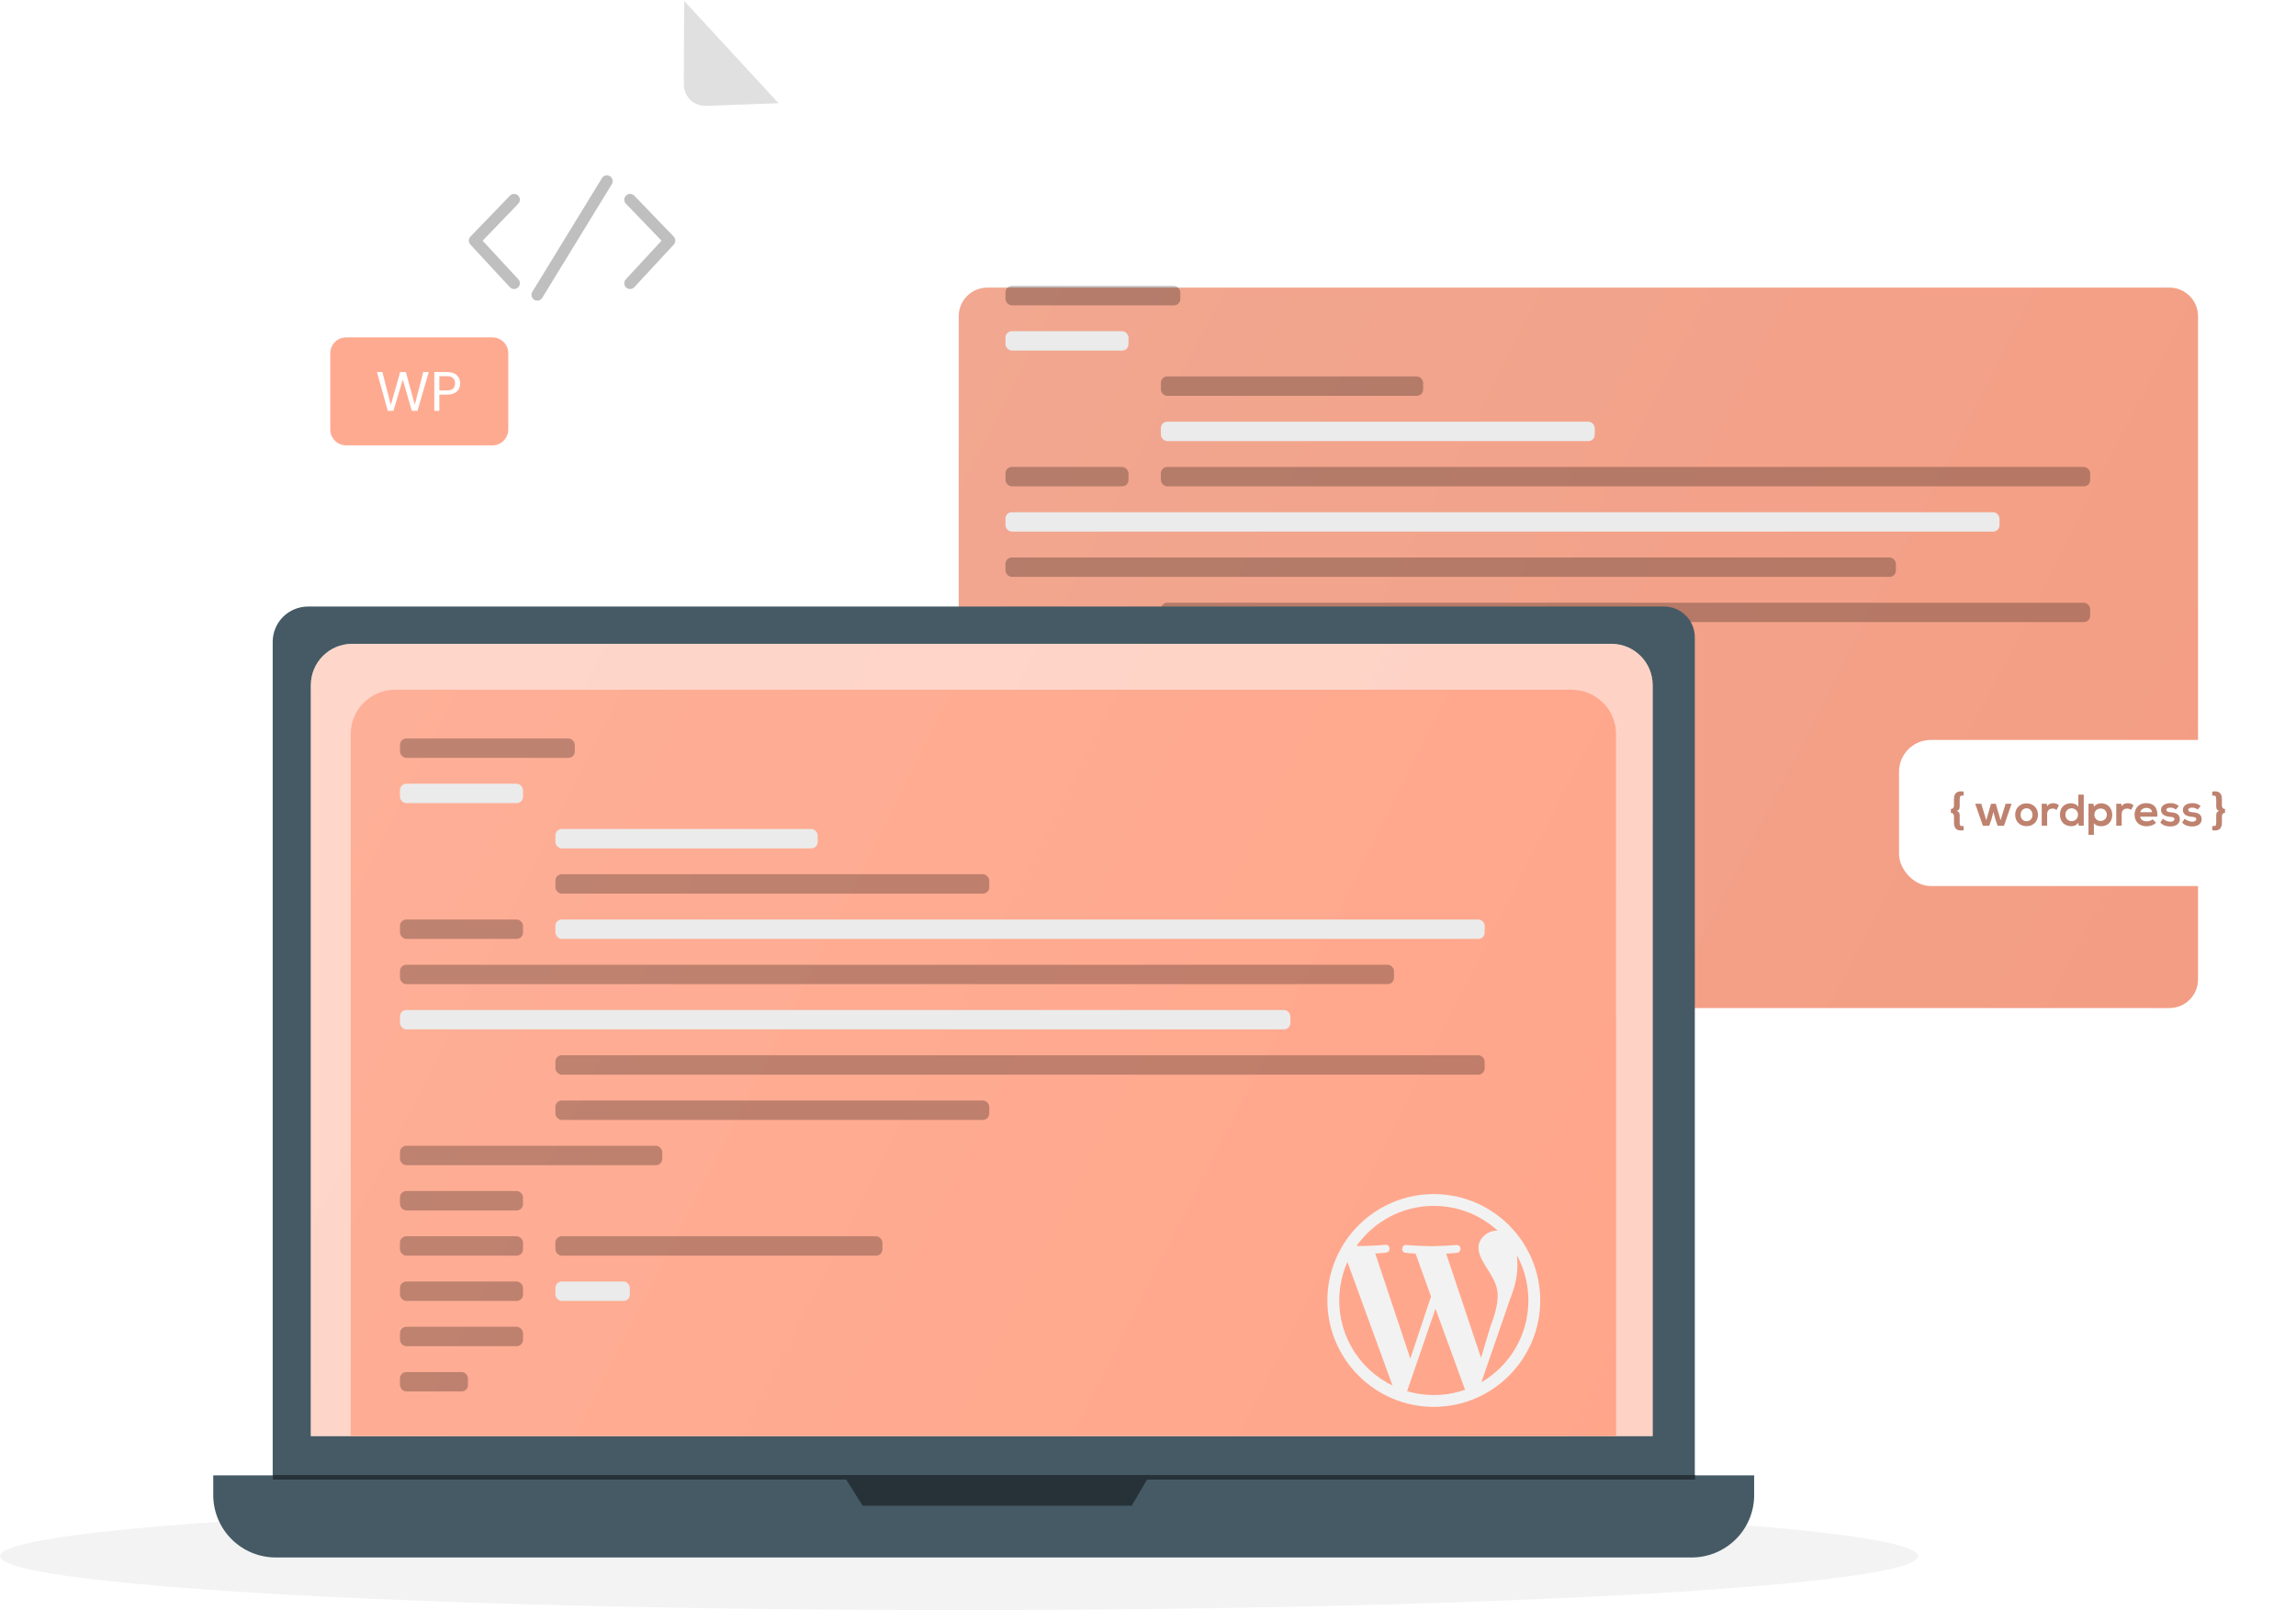 <svg width="723" height="507" viewBox="0 0 723 507" fill="none" xmlns="http://www.w3.org/2000/svg">
<ellipse cx="302" cy="490" rx="302" ry="17" fill="#343434" fill-opacity="0.06"/>
<path class="round" fill-rule="evenodd" clip-rule="evenodd" d="M118.259 332.219C122.918 335.691 127.09 339.771 130.662 344.349L146.454 341.485L156.919 365.946L143.855 375.37C144.698 381.116 144.766 386.949 144.056 392.713L157.307 401.85L147.358 426.526L131.452 423.977C127.975 428.633 123.885 432.8 119.293 436.365L122.164 452.119L97.644 462.559L88.284 449.541C82.523 450.37 76.677 450.433 70.899 449.727L61.754 462.946L37.005 453.036L39.56 437.167C34.896 433.69 30.72 429.605 27.142 425.023L11.279 427.887L0.828 403.426L13.878 394.002C13.047 388.254 12.984 382.422 13.691 376.658L0.441 367.521L10.375 342.845L26.281 345.394C29.767 340.742 33.861 336.575 38.455 333.006L35.584 317.181L60.103 306.74L69.55 319.773C75.31 318.937 81.157 318.875 86.934 319.587L96.094 306.368L120.8 316.35L118.259 332.219ZM90.696 358.685C85.445 356.579 79.686 356.074 74.148 357.233C68.609 358.393 63.54 361.165 59.581 365.199C55.621 369.233 52.95 374.347 51.905 379.896C50.86 385.444 51.487 391.177 53.708 396.37C55.929 401.563 59.644 405.982 64.382 409.068C69.121 412.154 74.671 413.77 80.329 413.709C85.988 413.649 91.502 411.916 96.173 408.729C100.845 405.542 104.464 401.045 106.573 395.806C109.401 388.783 109.317 380.927 106.339 373.966C103.362 367.005 97.735 361.508 90.696 358.685Z" fill="white"/>
<path class="round round-r" fill-rule="evenodd" clip-rule="evenodd" d="M585.818 275.85C590.477 279.323 594.649 283.403 598.222 287.981L614.013 285.117L624.479 309.578L611.415 319.001C612.258 324.748 612.325 330.581 611.616 336.345L624.866 345.482L614.918 370.158L599.011 367.609C595.535 372.265 591.445 376.432 586.852 379.997L589.723 395.751L565.203 406.191L555.843 393.173C550.082 394.002 544.236 394.065 538.458 393.359L529.314 406.578L504.564 396.668L507.12 380.799C502.456 377.322 498.279 373.237 494.702 368.655L478.839 371.519L468.388 347.058L481.437 337.634C480.606 331.886 480.544 326.054 481.25 320.29L468 311.153L477.934 286.477L493.84 289.026C497.326 284.374 501.42 280.207 506.014 276.638L503.143 260.813L527.663 250.372L537.109 263.405C542.87 262.569 548.717 262.507 554.494 263.219L563.653 250L588.359 259.982L585.818 275.85ZM558.255 302.317C553.004 300.211 547.246 299.706 541.707 300.865C536.169 302.025 531.099 304.797 527.14 308.831C523.181 312.865 520.51 317.979 519.464 323.528C518.419 329.076 519.046 334.809 521.267 340.002C523.488 345.195 527.203 349.614 531.942 352.7C536.68 355.786 542.23 357.402 547.889 357.341C553.548 357.281 559.061 355.548 563.733 352.361C568.404 349.174 572.023 344.677 574.133 339.438C576.96 332.415 576.876 324.559 573.899 317.598C570.921 310.636 565.294 305.14 558.255 302.317Z" fill="white"/>
<style>
    .round {
      animation: 25s Infinite linear round;
     transform-box: fill-box;
     transform-origin: center;
    }
    .round-r{
     animation: 25s Infinite linear round reverse both;
    }
    @keyframes round {
     0% {
         transform: rotate( 0deg );
    }
     100% {
        transform: rotate(360deg);
    }
}  
</style>
<path d="M245.168 142.84C245.168 150.572 238.9 156.84 231.168 156.84H132.757C125.025 156.84 118.757 150.572 118.757 142.84V14.041C118.757 6.293 125.05 0.018 132.797 0.041L215.456 0.282L245.168 32.477V142.84Z" fill="white"/>
<path fill-rule="evenodd" clip-rule="evenodd" d="M163.15 61.568C163.876 62.268 163.897 63.424 163.197 64.15L151.975 75.796L163.223 87.943C163.908 88.683 163.863 89.838 163.123 90.524C162.383 91.209 161.228 91.165 160.542 90.425L148.122 77.011C147.465 76.301 147.476 75.2 148.148 74.503L160.567 61.616C161.267 60.889 162.423 60.868 163.15 61.568Z" fill="#010001" fill-opacity="0.25"/>
<path fill-rule="evenodd" clip-rule="evenodd" d="M192.059 55.481C192.919 56.008 193.19 57.132 192.663 57.992L170.746 93.79C170.219 94.65 169.095 94.921 168.235 94.394C167.374 93.868 167.104 92.743 167.631 91.883L189.548 56.085C190.074 55.225 191.199 54.954 192.059 55.481Z" fill="#010001" fill-opacity="0.25"/>
<path fill-rule="evenodd" clip-rule="evenodd" d="M197.143 61.568C197.869 60.868 199.026 60.889 199.726 61.615L212.145 74.497C212.818 75.195 212.829 76.295 212.171 77.006L199.751 90.424C199.066 91.165 197.911 91.209 197.17 90.524C196.43 89.839 196.385 88.683 197.071 87.943L208.318 75.791L197.096 64.151C196.396 63.425 196.417 62.268 197.143 61.568Z" fill="#010001" fill-opacity="0.25"/>
<path d="M215.445 0.293L215.33 26.565C215.326 27.472 215.506 28.369 215.858 29.205C216.209 30.041 216.726 30.798 217.376 31.43C218.027 32.063 218.799 32.558 219.645 32.887C220.492 33.216 221.396 33.372 222.304 33.345L245.168 32.498L215.445 0.293Z" fill="#E0E0E0"/>
<path d="M155.058 106.241H109C106.239 106.241 104 108.479 104 111.241V135.235C104 137.996 106.239 140.235 109 140.235H155.058C157.82 140.235 160.058 137.996 160.058 135.235V111.241C160.058 108.479 157.82 106.241 155.058 106.241Z" fill="#FEAA90"/>
<path d="M135.009 117.144L131.467 129.365H129.679L126.838 119.529L123.892 129.365L122.121 129.383L118.702 117.144H120.403L123.068 127.507L126.014 117.144H127.802L130.608 127.471L133.29 117.144H135.009Z" fill="white"/>
<path d="M144.926 120.721C144.926 121.738 144.575 122.585 143.874 123.263C143.184 123.93 142.126 124.263 140.7 124.263H138.35V129.365H136.755V117.144H140.7C142.079 117.144 143.125 117.477 143.838 118.144C144.563 118.81 144.926 119.669 144.926 120.721ZM140.7 122.948C141.588 122.948 142.243 122.755 142.664 122.369C143.085 121.983 143.295 121.434 143.295 120.721C143.295 119.213 142.43 118.459 140.7 118.459H138.35V122.948H140.7Z" fill="white"/>
<style>

    .screen {
        animation: 15s Infinite linear screen;
     transform-box: fill-box;
     transform-origin: bottom;
    }
    @keyframes screen {
     0% {
         transform: translate(0, 0);
    }
     50% {
     transform: translate(-30px, 30px);
    }
     100% {
       transform: translate(0, 0);
    }
} 
</style>
<g class="screen">
<g filter="url(#filter0_d_15_602)">
<path d="M683.148 77.566H310.899C305.928 77.566 301.899 81.596 301.899 86.566V295.42C301.899 300.391 305.928 304.42 310.899 304.42H683.148C688.118 304.42 692.148 300.391 692.148 295.42V86.566C692.148 81.596 688.118 77.566 683.148 77.566Z" fill="url(#paint0_linear_15_602)"/>
<path d="M683.148 77.566H310.899C305.928 77.566 301.899 81.596 301.899 86.566V295.42C301.899 300.391 305.928 304.42 310.899 304.42H683.148C688.118 304.42 692.148 300.391 692.148 295.42V86.566C692.148 81.596 688.118 77.566 683.148 77.566Z" fill="black" fill-opacity="0.05"/>
</g>
<rect x="316.618" y="90.038" width="55.059" height="6.107" rx="2" fill="#010001" fill-opacity="0.25"/>
<rect x="316.618" y="104.288" width="38.745" height="6.107" rx="2" fill="#EBEBEB"/>
<rect x="365.559" y="118.538" width="82.588" height="6.107" rx="2" fill="#010001" fill-opacity="0.25"/>
<rect x="365.559" y="132.788" width="136.628" height="6.107" rx="2" fill="#EBEBEB"/>
<rect x="365.559" y="147.038" width="292.627" height="6.107" rx="2" fill="#010001" fill-opacity="0.25"/>
<rect x="316.618" y="161.288" width="313.02" height="6.107" rx="2" fill="#EBEBEB"/>
<rect x="316.618" y="175.538" width="280.392" height="6.107" rx="2" fill="#010001" fill-opacity="0.25"/>
<rect x="365.559" y="189.788" width="292.627" height="6.107" rx="2" fill="#010001" fill-opacity="0.25"/>
<rect x="365.559" y="204.038" width="136.628" height="6.107" rx="2" fill="#010001" fill-opacity="0.25"/>
<rect x="316.618" y="218.288" width="82.588" height="6.107" rx="2" fill="#010001" fill-opacity="0.25"/>
<rect x="316.618" y="232.538" width="38.745" height="6.107" rx="2" fill="#010001" fill-opacity="0.25"/>
<rect x="316.618" y="246.788" width="38.745" height="6.107" rx="2" fill="#010001" fill-opacity="0.25"/>
<rect x="316.618" y="147.038" width="38.745" height="6.107" rx="2" fill="#010001" fill-opacity="0.25"/>
<rect x="316.618" y="261.038" width="38.745" height="6.107" rx="2" fill="#010001" fill-opacity="0.25"/>
<rect x="365.559" y="261.038" width="23.451" height="6.107" rx="2" fill="#010001" fill-opacity="0.25"/>
<rect x="365.559" y="246.788" width="102.98" height="6.107" rx="2" fill="#010001" fill-opacity="0.25"/>
<rect x="316.618" y="275.288" width="38.745" height="6.107" rx="2" fill="#010001" fill-opacity="0.25"/>
<rect x="316.618" y="289.538" width="21.412" height="6.107" rx="2" fill="#010001" fill-opacity="0.25"/>
<rect x="598" y="233" width="120" height="46" rx="10" fill="white"/>
<path d="M618.34 260.098C617.304 260.21 617.094 260.014 617.094 259.034V257.158C617.094 256.332 617.164 255.646 616.114 255.352C617.164 255.044 617.094 254.372 617.094 253.532V251.656C617.094 250.676 617.43 250.354 618.34 250.592V249.262C616.268 248.884 615.302 249.794 615.302 251.572V253.532C615.302 254.064 615.204 254.708 614.322 254.708V255.982C615.204 255.982 615.302 256.626 615.302 257.158V259.118C615.302 260.896 616.268 261.806 618.34 261.428V260.098Z" fill="#BE826F"/>
<path d="M626.965 253.084L625.467 258.278L623.885 253.084H621.981L624.403 260.028H626.391L627.105 257.984L627.721 255.674L628.337 257.984L629.051 260.028H631.039L633.447 253.084H631.557L629.975 258.278L628.463 253.084H626.965Z" fill="#BE826F"/>
<path d="M638.138 252.958C635.94 252.958 634.568 254.582 634.568 256.556C634.568 258.544 635.912 260.154 638.152 260.154C640.392 260.154 641.75 258.544 641.75 256.556C641.75 254.582 640.336 252.958 638.138 252.958ZM638.152 254.512C639.3 254.512 640.028 255.52 640.028 256.556C640.028 257.606 639.398 258.586 638.152 258.586C636.906 258.586 636.276 257.606 636.276 256.556C636.276 255.52 636.92 254.512 638.152 254.512Z" fill="#BE826F"/>
<path d="M642.929 253.098V260H644.637V256.36C644.637 255.086 645.463 254.61 646.359 254.61C646.919 254.61 647.241 254.764 647.591 255.058L648.361 253.574C647.983 253.196 647.297 252.916 646.583 252.916C645.883 252.916 645.169 253.042 644.637 253.896L644.511 253.098H642.929Z" fill="#BE826F"/>
<path d="M652.345 254.526C653.423 254.526 654.347 255.338 654.347 256.542C654.347 257.788 653.423 258.572 652.345 258.572C651.253 258.572 650.385 257.746 650.385 256.542C650.385 255.296 651.253 254.526 652.345 254.526ZM654.459 250.214V254.036C654.053 253.322 652.919 252.93 652.191 252.93C650.175 252.93 648.677 254.162 648.677 256.542C648.677 258.81 650.203 260.154 652.233 260.154C653.073 260.154 653.927 259.874 654.459 259.048L654.571 260H656.167V250.214H654.459Z" fill="#BE826F"/>
<path d="M661.476 258.516C660.314 258.516 659.516 257.634 659.516 256.556C659.516 255.478 660.244 254.596 661.476 254.596C662.708 254.596 663.436 255.478 663.436 256.556C663.436 257.634 662.638 258.516 661.476 258.516ZM659.362 262.884V259.188C659.852 259.944 660.93 260.168 661.658 260.168C663.87 260.168 665.144 258.572 665.144 256.556C665.144 254.526 663.73 252.944 661.602 252.944C660.818 252.944 659.894 253.28 659.362 254.05L659.25 253.098H657.654V262.884H659.362Z" fill="#BE826F"/>
<path d="M666.404 253.098V260H668.112V256.36C668.112 255.086 668.938 254.61 669.834 254.61C670.394 254.61 670.716 254.764 671.066 255.058L671.836 253.574C671.458 253.196 670.772 252.916 670.058 252.916C669.358 252.916 668.644 253.042 668.112 253.896L667.986 253.098H666.404Z" fill="#BE826F"/>
<path d="M679.32 257.158C679.586 254.316 678.144 252.888 675.834 252.888C673.594 252.888 672.166 254.4 672.166 256.5C672.166 258.712 673.58 260.182 675.96 260.182C677.01 260.182 678.2 259.818 678.928 259.062L677.836 257.984C677.444 258.39 676.618 258.628 675.988 258.628C674.784 258.628 674.042 258.012 673.93 257.158H679.32ZM673.958 255.744C674.21 254.848 674.966 254.4 675.89 254.4C676.87 254.4 677.57 254.848 677.682 255.744H673.958Z" fill="#BE826F"/>
<path d="M686.096 253.812C685.298 253.112 684.486 252.902 683.408 252.902C682.148 252.902 680.496 253.462 680.496 255.058C680.496 256.626 682.05 257.102 683.352 257.2C684.332 257.256 684.724 257.452 684.724 257.928C684.724 258.432 684.122 258.768 683.478 258.754C682.708 258.74 681.588 258.334 681.098 257.788L680.258 259.006C681.266 260.056 682.358 260.238 683.45 260.238C685.424 260.238 686.418 259.188 686.418 257.97C686.418 256.136 684.766 255.842 683.464 255.758C682.582 255.702 682.176 255.45 682.176 255.002C682.176 254.568 682.624 254.316 683.436 254.316C684.094 254.316 684.654 254.47 685.144 254.932L686.096 253.812Z" fill="#BE826F"/>
<path d="M692.973 253.812C692.175 253.112 691.363 252.902 690.285 252.902C689.025 252.902 687.373 253.462 687.373 255.058C687.373 256.626 688.927 257.102 690.229 257.2C691.209 257.256 691.601 257.452 691.601 257.928C691.601 258.432 690.999 258.768 690.355 258.754C689.585 258.74 688.465 258.334 687.975 257.788L687.135 259.006C688.143 260.056 689.235 260.238 690.327 260.238C692.301 260.238 693.295 259.188 693.295 257.97C693.295 256.136 691.643 255.842 690.341 255.758C689.459 255.702 689.053 255.45 689.053 255.002C689.053 254.568 689.501 254.316 690.313 254.316C690.971 254.316 691.531 254.47 692.021 254.932L692.973 253.812Z" fill="#BE826F"/>
<path d="M696.632 261.428C698.704 261.806 699.67 260.896 699.67 259.118V257.158C699.67 256.626 699.768 255.982 700.65 255.982V254.708C699.768 254.708 699.67 254.064 699.67 253.532V251.572C699.67 249.794 698.704 248.884 696.632 249.262V250.592C697.542 250.354 697.878 250.676 697.878 251.656V253.532C697.878 254.372 697.808 255.044 698.858 255.352C697.808 255.646 697.878 256.332 697.878 257.158V259.034C697.878 260.014 697.668 260.21 696.632 260.098V261.428Z" fill="#BE826F"/>
</g>
<path d="M96.998 190.993H524.012C526.578 190.993 529.039 192.01 530.854 193.82C532.669 195.631 533.688 198.086 533.688 200.646V465.596C533.688 471.13 531.484 476.437 527.562 480.351C523.639 484.264 518.319 486.462 512.772 486.462H106.789C101.241 486.462 95.921 484.264 91.999 480.351C88.076 476.437 85.872 471.13 85.872 465.596V202.078C85.876 199.137 87.05 196.317 89.136 194.239C91.222 192.161 94.05 190.993 96.998 190.993Z" fill="#455A64"/>
<path d="M67.152 464.579H552.379V470.78C552.379 473.36 551.87 475.916 550.88 478.3C549.89 480.684 548.439 482.85 546.61 484.674C544.782 486.499 542.61 487.946 540.221 488.934C537.831 489.921 535.27 490.429 532.683 490.429H86.849C84.262 490.429 81.701 489.921 79.311 488.934C76.921 487.946 74.75 486.499 72.921 484.674C71.092 482.85 69.641 480.684 68.652 478.3C67.662 475.916 67.152 473.36 67.152 470.78V464.579Z" fill="#455A64"/>
<path d="M507.409 202.737H110.888C103.708 202.737 97.888 208.557 97.888 215.737V452.219H520.409V215.737C520.409 208.557 514.589 202.737 507.409 202.737Z" fill="white"/>
<path d="M507.409 202.737H110.888C103.708 202.737 97.888 208.557 97.888 215.737V452.219H520.409V215.737C520.409 208.557 514.589 202.737 507.409 202.737Z" fill="url(#paint1_linear_15_602)" fill-opacity="0.5"/>
<path d="M265.636 464.579L271.651 474.131H356.365L361.964 464.579H265.636Z" fill="#263238"/>
<path d="M533.76 464.479H85.944V465.896H533.76V464.479Z" fill="#263238"/>
<path d="M494.895 217.187H124.435C116.703 217.187 110.435 223.455 110.435 231.187V452.219H508.895V231.187C508.895 223.455 502.627 217.187 494.895 217.187Z" fill="url(#paint2_linear_15_602)"/>
<path d="M451.498 375.999C433.016 375.999 417.987 391.028 417.987 409.5C417.987 427.972 433.021 443.006 451.5 443.006C469.981 443.006 485.013 427.972 485.013 409.5C485.013 391.028 469.981 375.999 451.498 375.999ZM421.721 409.5C421.721 405.174 422.646 401.085 424.297 397.379L438.505 436.302C428.571 431.474 421.721 421.294 421.721 409.5ZM451.502 439.281C448.58 439.281 445.762 438.86 443.089 438.067L452.024 412.099L461.178 437.183C461.24 437.326 461.323 437.46 461.397 437.593C458.217 438.708 454.872 439.279 451.502 439.281ZM455.4 394.769C457.19 394.681 458.81 394.486 458.81 394.486C460.412 394.293 460.219 391.93 458.617 392.036C458.617 392.036 453.798 392.409 450.68 392.409C447.76 392.409 442.831 392.036 442.831 392.036C441.231 391.926 441.044 394.382 442.648 394.486C442.648 394.486 444.171 394.683 445.773 394.769L450.618 408.259L444.104 427.805L433.064 394.714C434.858 394.627 436.466 394.431 436.466 394.431C438.078 394.238 437.882 391.876 436.282 391.982C436.282 391.982 431.452 392.355 428.345 392.355C427.779 392.355 427.632 392.42 427.208 392.282C432.604 384.682 441.471 379.72 451.502 379.72C459.258 379.72 466.318 382.668 471.612 387.534C471.479 387.53 471.361 387.519 471.228 387.519C468.306 387.519 465.568 390.078 465.568 392.805C465.568 395.253 466.988 397.315 468.502 399.789C469.631 401.766 471.61 404.32 471.61 408.001C471.61 410.559 470.856 413.761 469.34 417.632L466.365 427.545L455.4 394.769ZM466.478 435.251L475.57 408.941C477.269 404.687 477.839 401.293 477.839 398.263C477.839 397.172 477.77 396.15 477.639 395.201C480.033 399.586 481.286 404.504 481.281 409.5C481.28 420.485 475.334 430.092 466.478 435.251Z" fill="#F2F2F2"/>
<rect x="125.951" y="232.538" width="55.059" height="6.107" rx="2" fill="#010001" fill-opacity="0.25"/>
<rect x="125.951" y="246.788" width="38.745" height="6.107" rx="2" fill="#EBEBEB"/>
<rect x="174.893" y="261.038" width="82.588" height="6.107" rx="2" fill="#EBEBEB"/>
<rect x="174.893" y="275.288" width="136.627" height="6.107" rx="2" fill="#010001" fill-opacity="0.25"/>
<rect x="174.893" y="289.538" width="292.627" height="6.107" rx="2" fill="#EBEBEB"/>
<rect x="125.951" y="303.788" width="313.02" height="6.107" rx="2" fill="#010001" fill-opacity="0.25"/>
<rect x="125.951" y="318.038" width="280.392" height="6.107" rx="2" fill="#EBEBEB"/>
<rect x="174.893" y="332.288" width="292.627" height="6.107" rx="2" fill="#010001" fill-opacity="0.25"/>
<rect x="174.893" y="346.538" width="136.627" height="6.107" rx="2" fill="#010001" fill-opacity="0.25"/>
<rect x="125.951" y="360.788" width="82.588" height="6.107" rx="2" fill="#010001" fill-opacity="0.25"/>
<rect x="125.951" y="375.038" width="38.745" height="6.107" rx="2" fill="#010001" fill-opacity="0.25"/>
<rect x="125.951" y="389.288" width="38.745" height="6.107" rx="2" fill="#010001" fill-opacity="0.25"/>
<rect x="125.951" y="289.538" width="38.745" height="6.107" rx="2" fill="#010001" fill-opacity="0.25"/>
<rect x="125.951" y="403.538" width="38.745" height="6.107" rx="2" fill="#010001" fill-opacity="0.25"/>
<rect x="174.893" y="403.538" width="23.451" height="6.107" rx="2" fill="#EBEBEB"/>
<rect x="174.893" y="389.288" width="102.98" height="6.107" rx="2" fill="#010001" fill-opacity="0.25"/>
<rect x="125.951" y="417.788" width="38.745" height="6.107" rx="2" fill="#010001" fill-opacity="0.25"/>
<rect x="125.951" y="432.038" width="21.412" height="6.107" rx="2" fill="#010001" fill-opacity="0.25"/>

<defs>
<filter id="filter0_d_15_602" x="271.899" y="60.566" width="450.249" height="286.854" filterUnits="userSpaceOnUse" color-interpolation-filters="sRGB">
<feFlood flood-opacity="0" result="BackgroundImageFix"/>
<feColorMatrix in="SourceAlpha" type="matrix" values="0 0 0 0 0 0 0 0 0 0 0 0 0 0 0 0 0 0 127 0" result="hardAlpha"/>
<feOffset dy="13"/>
<feGaussianBlur stdDeviation="15"/>
<feComposite in2="hardAlpha" operator="out"/>
<feColorMatrix type="matrix" values="0 0 0 0 1 0 0 0 0 0.525 0 0 0 0 0.525 0 0 0 0.23 0"/>
<feBlend mode="normal" in2="BackgroundImageFix" result="effect1_dropShadow_15_602"/>
<feBlend mode="normal" in="SourceGraphic" in2="effect1_dropShadow_15_602" result="shape"/>
</filter>
<linearGradient id="paint0_linear_15_602" x1="703.187" y1="304.28" x2="299.286" y2="96.88" gradientUnits="userSpaceOnUse">
<stop stop-color="#FFA58A"/>
<stop offset="1" stop-color="#FEAF97"/>
</linearGradient>
<linearGradient id="paint1_linear_15_602" x1="532.361" y1="452.065" x2="92.233" y2="229.567" gradientUnits="userSpaceOnUse">
<stop stop-color="#FFA58A"/>
<stop offset="1" stop-color="#FEAF97"/>
</linearGradient>
<linearGradient id="paint2_linear_15_602" x1="520.167" y1="452.074" x2="105.277" y2="242.117" gradientUnits="userSpaceOnUse">
<stop stop-color="#FFA58A"/>
<stop offset="1" stop-color="#FEAF97"/>
</linearGradient>
</defs>
</svg>
